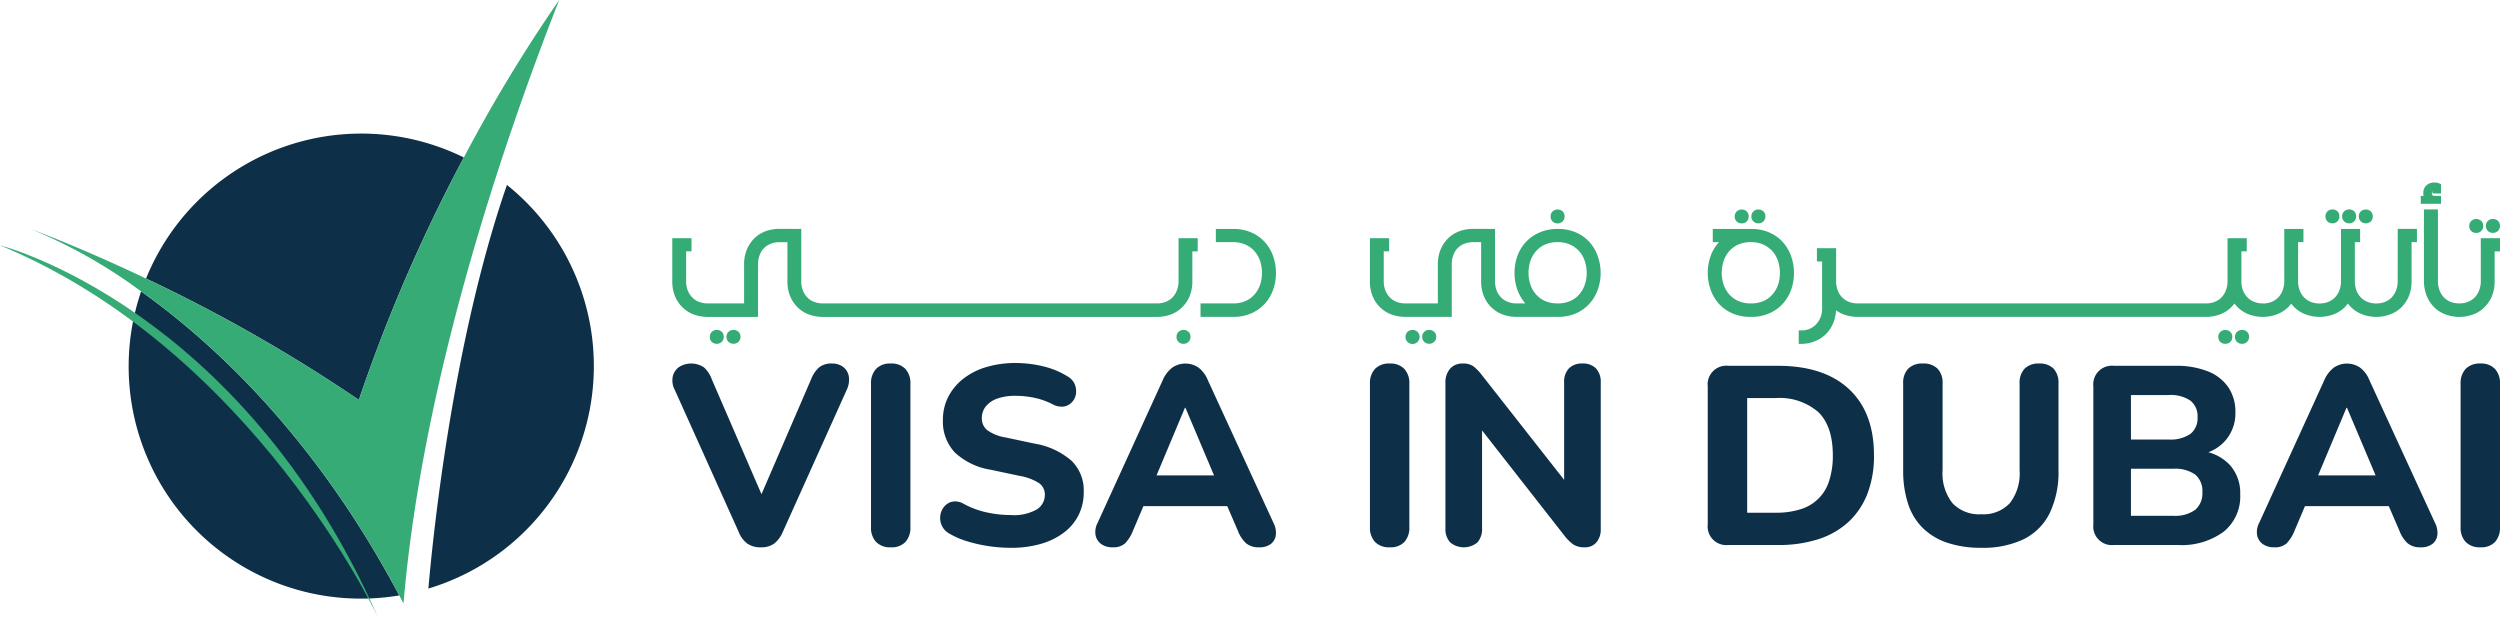 <svg xmlns="http://www.w3.org/2000/svg" width="318.23" height="78.619" viewBox="0 0 318.23 78.619">
  <defs>
    <style>
      .cls-1 {
        fill: #0e2f48;
      }

      .cls-2 {
        fill: #36ab76;
      }

      .cls-3 {
        fill: #35ab76;
      }
    </style>
  </defs>
  <g id="Group_1276" data-name="Group 1276" transform="translate(-192 -39.69)">
    <g id="Group_10" data-name="Group 10" transform="translate(-69.83 -711.13)">
      <g id="Group_2" data-name="Group 2">
        <g id="Group_1" data-name="Group 1">
          <path id="Path_1" data-name="Path 1" class="cls-1" d="M320.875,770.865a29.56,29.56,0,0,0-40.456,15.414,200.017,200.017,0,0,1,27.093,15.453A205.137,205.137,0,0,1,320.875,770.865Z"/>
          <path id="Path_2" data-name="Path 2" class="cls-1" d="M279.793,787.914a29.555,29.555,0,0,0,32.857,38.7C302.131,806.746,289.372,794.753,279.793,787.914Z"/>
          <path id="Path_3" data-name="Path 3" class="cls-1" d="M326.36,774.358c-7,20.2-9.493,45.476-10,51.382a29.57,29.57,0,0,0,10-51.382Z"/>
        </g>
        <path id="Path_4" data-name="Path 4" class="cls-2" d="M333.01,750.821v0a193.91,193.91,0,0,0-12.134,20.042,205.137,205.137,0,0,0-13.363,30.867,200.017,200.017,0,0,0-27.093-15.453c-8.092-3.847-13.9-6.016-14.712-6.316a65.269,65.269,0,0,1,14.086,7.951c9.579,6.839,22.338,18.832,32.857,38.7.18.34.363.667.542,1.011C315.617,799.046,326,768.659,333.01,750.821Z"/>
        <path id="Path_5" data-name="Path 5" class="cls-2" d="M261.83,782.047s30.7,7.769,48.133,47.393C309.963,829.44,294.141,795.426,261.83,782.047Z"/>
      </g>
      <g id="Group_3" data-name="Group 3">
        <path id="Path_6" data-name="Path 6" class="cls-1" d="M369.161,797.531a2.287,2.287,0,0,0-1.44-.438,2.456,2.456,0,0,0-1.618.486,3.852,3.852,0,0,0-1,1.456l-6.342,14.693-6.341-14.661a3.726,3.726,0,0,0-.97-1.472,2.911,2.911,0,0,0-3.171-.064,2.038,2.038,0,0,0-.809,1.2,2.579,2.579,0,0,0,.259,1.732l8.153,18.118a3.325,3.325,0,0,0,1.084,1.44,2.879,2.879,0,0,0,1.7.469,2.788,2.788,0,0,0,1.7-.469,3.692,3.692,0,0,0,1.084-1.44l8.153-18.118a2.973,2.973,0,0,0,.276-1.732A1.911,1.911,0,0,0,369.161,797.531Z"/>
        <path id="Path_7" data-name="Path 7" class="cls-1" d="M375.227,797.093a2.47,2.47,0,0,0-1.877.68,2.656,2.656,0,0,0-.647,1.909V817.9a2.652,2.652,0,0,0,.647,1.908,2.47,2.47,0,0,0,1.877.68,2.417,2.417,0,0,0,1.86-.68,2.7,2.7,0,0,0,.631-1.908V799.682a2.66,2.66,0,0,0-.647-1.909A2.428,2.428,0,0,0,375.227,797.093Z"/>
        <path id="Path_8" data-name="Path 8" class="cls-1" d="M393.507,807.286l-3.656-.778a5.47,5.47,0,0,1-2.362-.937,1.911,1.911,0,0,1-.68-1.522,2.363,2.363,0,0,1,.5-1.488,3.207,3.207,0,0,1,1.456-1,6.673,6.673,0,0,1,2.313-.355,11.57,11.57,0,0,1,2.459.259,9.147,9.147,0,0,1,2.265.808,2.365,2.365,0,0,0,1.488.291,1.825,1.825,0,0,0,1.019-.582,1.932,1.932,0,0,0,.486-1.052,2.325,2.325,0,0,0-.162-1.2,2.06,2.06,0,0,0-.89-.986,10.4,10.4,0,0,0-3.073-1.279,14.627,14.627,0,0,0-3.559-.436,12.778,12.778,0,0,0-3.737.518,8.808,8.808,0,0,0-2.928,1.488,6.952,6.952,0,0,0-1.91,2.3,6.374,6.374,0,0,0-.679,2.944,5.714,5.714,0,0,0,1.505,4.126,8.684,8.684,0,0,0,4.61,2.216l3.656.776a6.588,6.588,0,0,1,2.491.938,1.784,1.784,0,0,1,.712,1.489,2.184,2.184,0,0,1-1,1.828,5.894,5.894,0,0,1-3.364.728,14.1,14.1,0,0,1-3.123-.356,10.724,10.724,0,0,1-2.895-1.1,2.085,2.085,0,0,0-1.408-.243,1.827,1.827,0,0,0-1.035.648,2.229,2.229,0,0,0-.486,1.148,2.315,2.315,0,0,0,.211,1.278,2.231,2.231,0,0,0,1,1.019,10.691,10.691,0,0,0,2.281.971,19.281,19.281,0,0,0,5.452.808,13.725,13.725,0,0,0,3.85-.5,8.939,8.939,0,0,0,2.944-1.439,6.352,6.352,0,0,0,1.876-2.249,6.517,6.517,0,0,0,.647-2.928,5.268,5.268,0,0,0-1.552-3.964A9.555,9.555,0,0,0,393.507,807.286Z"/>
        <path id="Path_9" data-name="Path 9" class="cls-1" d="M415.573,799.2a3.748,3.748,0,0,0-1.2-1.6,2.961,2.961,0,0,0-3.3,0,3.965,3.965,0,0,0-1.23,1.6l-8.283,18.15a2.5,2.5,0,0,0-.275,1.586,1.813,1.813,0,0,0,.712,1.132,2.408,2.408,0,0,0,1.472.421,2.216,2.216,0,0,0,1.57-.5,4.917,4.917,0,0,0,1.019-1.634l1.318-3.106H418.05l1.34,3.106a4.244,4.244,0,0,0,1.052,1.617,2.518,2.518,0,0,0,1.7.518,2.341,2.341,0,0,0,1.424-.405,1.663,1.663,0,0,0,.663-1.132,2.724,2.724,0,0,0-.307-1.6Zm-2.912,3.526h.065l3.64,8.607h-7.317Z"/>
        <path id="Path_10" data-name="Path 10" class="cls-1" d="M438.738,797.093a2.472,2.472,0,0,0-1.877.68,2.656,2.656,0,0,0-.648,1.909V817.9a2.652,2.652,0,0,0,.648,1.908,2.472,2.472,0,0,0,1.877.68,2.417,2.417,0,0,0,1.86-.68,2.7,2.7,0,0,0,.631-1.908V799.682a2.66,2.66,0,0,0-.647-1.909A2.428,2.428,0,0,0,438.738,797.093Z"/>
        <path id="Path_11" data-name="Path 11" class="cls-1" d="M463.262,797.093a2.275,2.275,0,0,0-1.731.631,2.462,2.462,0,0,0-.6,1.764V811.9L450.45,798.549a6.072,6.072,0,0,0-1.084-1.116,2.269,2.269,0,0,0-1.343-.34,2.077,2.077,0,0,0-1.6.648,2.667,2.667,0,0,0-.6,1.876v18.442a2.51,2.51,0,0,0,.6,1.8,2.713,2.713,0,0,0,3.479,0,2.56,2.56,0,0,0,.582-1.8v-12.45L460.965,819a5.3,5.3,0,0,0,1.148,1.133,2.566,2.566,0,0,0,1.44.356,1.871,1.871,0,0,0,1.488-.631,2.494,2.494,0,0,0,.551-1.7V799.488a2.463,2.463,0,0,0-.6-1.764A2.276,2.276,0,0,0,463.262,797.093Z"/>
        <path id="Path_12" data-name="Path 12" class="cls-1" d="M488.142,797.384h-6.309a2.372,2.372,0,0,0-2.621,2.621v17.569a2.372,2.372,0,0,0,2.621,2.621h6.309a16.324,16.324,0,0,0,5.209-.761,10.268,10.268,0,0,0,3.818-2.216,9.593,9.593,0,0,0,2.378-3.575,13.354,13.354,0,0,0,.825-4.869q0-5.469-3.187-8.429T488.142,797.384Zm6.535,14.609a5.417,5.417,0,0,1-3.624,3.639,10.119,10.119,0,0,1-3.2.453h-3.623V801.494h3.623a7.478,7.478,0,0,1,5.452,1.8q1.828,1.8,1.829,5.484A10.3,10.3,0,0,1,494.677,811.993Z"/>
        <path id="Path_13" data-name="Path 13" class="cls-1" d="M521.4,797.093a2.494,2.494,0,0,0-1.845.648,2.585,2.585,0,0,0-.646,1.909v11.032a6.154,6.154,0,0,1-1.247,4.19,4.6,4.6,0,0,1-3.639,1.408,4.652,4.652,0,0,1-3.656-1.408,6.1,6.1,0,0,1-1.262-4.19V799.65a2.586,2.586,0,0,0-.648-1.909,2.489,2.489,0,0,0-1.843-.648,2.538,2.538,0,0,0-1.877.648,2.586,2.586,0,0,0-.647,1.909v11a13.436,13.436,0,0,0,.631,4.319,7.646,7.646,0,0,0,1.893,3.09,8.131,8.131,0,0,0,3.122,1.86,13.322,13.322,0,0,0,4.287.631,11.98,11.98,0,0,0,5.419-1.1,7.281,7.281,0,0,0,3.3-3.317,12.1,12.1,0,0,0,1.117-5.484v-11a2.627,2.627,0,0,0-.631-1.909A2.437,2.437,0,0,0,521.4,797.093Z"/>
        <path id="Path_14" data-name="Path 14" class="cls-1" d="M542.94,808.387a5.406,5.406,0,0,0,2.275-1.619,5.294,5.294,0,0,0,1.165-3.463,5.559,5.559,0,0,0-.89-3.17,5.64,5.64,0,0,0-2.6-2.039,10.829,10.829,0,0,0-4.142-.712h-7.83a2.372,2.372,0,0,0-2.621,2.621v17.569a2.372,2.372,0,0,0,2.621,2.621H539.1a8.976,8.976,0,0,0,5.792-1.7,5.753,5.753,0,0,0,2.1-4.74,5.336,5.336,0,0,0-1.31-3.737A5.865,5.865,0,0,0,542.94,808.387Zm-9.858-7.281h4.788a4.476,4.476,0,0,1,2.782.711,2.513,2.513,0,0,1,.907,2.1,2.546,2.546,0,0,1-.907,2.136,4.47,4.47,0,0,1-2.782.712h-4.788Zm8.186,14.607a4.38,4.38,0,0,1-2.848.761h-5.338v-5.985h5.338a4.457,4.457,0,0,1,2.848.744,2.723,2.723,0,0,1,.906,2.232A2.77,2.77,0,0,1,541.268,815.713Z"/>
        <path id="Path_15" data-name="Path 15" class="cls-1" d="M563.43,799.2a3.738,3.738,0,0,0-1.2-1.6,2.963,2.963,0,0,0-3.3,0,3.972,3.972,0,0,0-1.229,1.6l-8.283,18.15a2.5,2.5,0,0,0-.275,1.586,1.811,1.811,0,0,0,.711,1.132,2.411,2.411,0,0,0,1.473.421,2.213,2.213,0,0,0,1.569-.5,4.9,4.9,0,0,0,1.019-1.634l1.318-3.106h10.672l1.341,3.106a4.231,4.231,0,0,0,1.05,1.617,2.524,2.524,0,0,0,1.7.518,2.335,2.335,0,0,0,1.422-.405,1.661,1.661,0,0,0,.665-1.132,2.734,2.734,0,0,0-.308-1.6Zm-2.912,3.526h.065l3.64,8.607h-7.317Z"/>
        <path id="Path_16" data-name="Path 16" class="cls-1" d="M579.413,797.773a2.428,2.428,0,0,0-1.844-.68,2.472,2.472,0,0,0-1.877.68,2.656,2.656,0,0,0-.648,1.909V817.9a2.652,2.652,0,0,0,.648,1.908,2.472,2.472,0,0,0,1.877.68,2.417,2.417,0,0,0,1.86-.68,2.7,2.7,0,0,0,.631-1.908V799.682A2.661,2.661,0,0,0,579.413,797.773Z"/>
      </g>
      <g id="Group_8" data-name="Group 8">
        <g id="Group_4" data-name="Group 4">
          <path id="Path_17" data-name="Path 17" class="cls-3" d="M440.989,793.069a.891.891,0,0,0-.247.635.857.857,0,0,0,.252.641.9.9,0,0,0,1.273-1.284A.944.944,0,0,0,440.989,793.069Z"/>
          <path id="Path_18" data-name="Path 18" class="cls-3" d="M443.121,793.059a.865.865,0,0,0-.256.645.847.847,0,0,0,.258.632.89.89,0,0,0,.634.24.861.861,0,0,0,.892-.892.832.832,0,0,0-.259-.632A.952.952,0,0,0,443.121,793.059Z"/>
          <path id="Path_19" data-name="Path 19" class="cls-3" d="M464.229,781.713a4.921,4.921,0,0,0-1.709-1.269,5.646,5.646,0,0,0-2.4-.483,5.734,5.734,0,0,0-2.294.441,5.1,5.1,0,0,0-2.833,2.981,6.347,6.347,0,0,0-.376,2.191,6.5,6.5,0,0,0,.335,2.057,5.548,5.548,0,0,0,1.019,1.786l.025.027h-1.129a3.006,3.006,0,0,1-1.06-.187,2.286,2.286,0,0,1-.851-.524,2.76,2.76,0,0,1-.6-.889,3.319,3.319,0,0,1-.222-1.268v-6.615l-2.786-.011a5.152,5.152,0,0,0-1.667.274,4.185,4.185,0,0,0-1.452.868,4.513,4.513,0,0,0-1,1.433,4.951,4.951,0,0,0-.372,1.986v4.933H440.7a3.01,3.01,0,0,1-1.056-.185,2.4,2.4,0,0,1-.854-.536,2.764,2.764,0,0,1-.6-.894,3.171,3.171,0,0,1-.219-1.263v-3.75h.682v-1.673h-2.446v5.443a4.936,4.936,0,0,0,.373,1.995,4.2,4.2,0,0,0,1,1.427,4.032,4.032,0,0,0,1.441.865,5.071,5.071,0,0,0,1.677.284h5.93v-6.646a3.315,3.315,0,0,1,.221-1.267,2.376,2.376,0,0,1,1.44-1.416,3.059,3.059,0,0,1,1.056-.185h1.023v4.943a4.963,4.963,0,0,0,.372,1.995,4.2,4.2,0,0,0,1,1.427,4.032,4.032,0,0,0,1.441.865,5.029,5.029,0,0,0,1.427.277v.007h5.5a5.651,5.651,0,0,0,2.4-.483,4.94,4.94,0,0,0,1.708-1.266,5.184,5.184,0,0,0,1.02-1.778,6.3,6.3,0,0,0,.345-2.056,6.393,6.393,0,0,0-.344-2.064A5.26,5.26,0,0,0,464.229,781.713ZM463.58,787a3.648,3.648,0,0,1-.666,1.229,3.364,3.364,0,0,1-1.14.876,3.768,3.768,0,0,1-1.656.336,3.914,3.914,0,0,1-1.658-.327,3.253,3.253,0,0,1-1.149-.87,3.527,3.527,0,0,1-.684-1.227,4.661,4.661,0,0,1-.228-1.446,4.809,4.809,0,0,1,.237-1.516,3.581,3.581,0,0,1,.705-1.249,3.358,3.358,0,0,1,1.155-.857,3.964,3.964,0,0,1,1.62-.309,3.8,3.8,0,0,1,1.647.345,3.4,3.4,0,0,1,1.142.88,3.515,3.515,0,0,1,.674,1.245v0a4.766,4.766,0,0,1,.229,1.458A4.636,4.636,0,0,1,463.58,787Z"/>
          <path id="Path_20" data-name="Path 20" class="cls-3" d="M460.1,779.257a.869.869,0,0,0,.638-.253h0a.874.874,0,0,0,.253-.639.847.847,0,0,0-.258-.642.945.945,0,0,0-1.272.015.872.872,0,0,0-.253.637.858.858,0,0,0,.256.637A.882.882,0,0,0,460.1,779.257Z"/>
        </g>
        <g id="Group_5" data-name="Group 5">
          <path id="Path_21" data-name="Path 21" class="cls-3" d="M483.535,779.257a.865.865,0,0,0,.637-.253h0a.87.87,0,0,0,.253-.639.857.857,0,0,0-.255-.634.937.937,0,0,0-1.274.006.872.872,0,0,0-.253.638.853.853,0,0,0,.255.636A.879.879,0,0,0,483.535,779.257Z"/>
          <path id="Path_22" data-name="Path 22" class="cls-3" d="M488.834,781.711a5.036,5.036,0,0,0-1.717-1.267,5.622,5.622,0,0,0-2.392-.483h-4.872v1.682h.793a5.213,5.213,0,0,0-1.058,1.74,6.443,6.443,0,0,0-.032,4.246,5.4,5.4,0,0,0,1.01,1.788,5.014,5.014,0,0,0,1.729,1.266,5.741,5.741,0,0,0,2.41.474,5.622,5.622,0,0,0,2.41-.483,5.037,5.037,0,0,0,1.719-1.267,5.4,5.4,0,0,0,1.021-1.779,6.5,6.5,0,0,0,.333-2.054,6.585,6.585,0,0,0-.334-2.066A5.491,5.491,0,0,0,488.834,781.711ZM488.187,787a3.766,3.766,0,0,1-.678,1.234,3.242,3.242,0,0,1-1.138.874,3.744,3.744,0,0,1-1.646.336,3.946,3.946,0,0,1-1.667-.326,3.373,3.373,0,0,1-1.149-.869,3.746,3.746,0,0,1-.685-1.229,4.662,4.662,0,0,1-.229-1.446,4.776,4.776,0,0,1,.238-1.516,3.561,3.561,0,0,1,.7-1.249,3.381,3.381,0,0,1,1.156-.857,3.983,3.983,0,0,1,1.63-.309,3.856,3.856,0,0,1,1.646.344,3.557,3.557,0,0,1,1.142.879,3.73,3.73,0,0,1,.675,1.248,5.007,5.007,0,0,1,.219,1.46A4.834,4.834,0,0,1,488.187,787Z"/>
          <path id="Path_23" data-name="Path 23" class="cls-3" d="M485.658,779.247a.852.852,0,0,0,.891-.892.83.83,0,0,0-.258-.631.951.951,0,0,0-1.268.006.858.858,0,0,0-.257.645.845.845,0,0,0,.259.634A.892.892,0,0,0,485.658,779.247Z"/>
        </g>
        <path id="Path_24" data-name="Path 24" class="cls-3" d="M562.981,779.247a.891.891,0,0,0,.632-.237.92.92,0,0,0,0-1.278.948.948,0,0,0-1.269-.008.829.829,0,0,0-.259.631.858.858,0,0,0,.256.644A.871.871,0,0,0,562.981,779.247Z"/>
        <path id="Path_25" data-name="Path 25" class="cls-3" d="M560.856,779.247a.867.867,0,0,0,.891-.892.847.847,0,0,0-.258-.642.945.945,0,0,0-1.27.014.871.871,0,0,0-.255.638.848.848,0,0,0,.255.634A.872.872,0,0,0,560.856,779.247Z"/>
        <path id="Path_26" data-name="Path 26" class="cls-3" d="M558.726,779.247a.864.864,0,0,0,.646-.257.879.879,0,0,0,.245-.635.866.866,0,0,0-.248-.633.944.944,0,0,0-1.278.007.874.874,0,0,0-.247.636.858.858,0,0,0,.251.642A.876.876,0,0,0,558.726,779.247Z"/>
        <path id="Path_27" data-name="Path 27" class="cls-3" d="M567.037,786.576a3.2,3.2,0,0,1-.231,1.268,2.655,2.655,0,0,1-.583.887,2.545,2.545,0,0,1-.857.538,3.138,3.138,0,0,1-2.112,0,2.4,2.4,0,0,1-.857-.539,2.554,2.554,0,0,1-.593-.886,3.319,3.319,0,0,1-.222-1.268v-4.933h.672v-1.682h-2.435v6.615a3.2,3.2,0,0,1-.231,1.268,2.622,2.622,0,0,1-.584.887,2.542,2.542,0,0,1-.857.538,3.138,3.138,0,0,1-2.112,0,2.407,2.407,0,0,1-.854-.536,2.746,2.746,0,0,1-.6-.889,3.319,3.319,0,0,1-.221-1.268v-4.933h.681v-1.682H552.6v6.615a3.2,3.2,0,0,1-.232,1.268,2.624,2.624,0,0,1-.583.887,2.525,2.525,0,0,1-.857.538,2.994,2.994,0,0,1-.958.181.788.788,0,0,0-.1-.006,3.02,3.02,0,0,1-1.057-.185,2.4,2.4,0,0,1-.856-.538,2.563,2.563,0,0,1-.593-.887,3.319,3.319,0,0,1-.221-1.268v-3.75h.681v-1.673h-2.445v5.423a3.182,3.182,0,0,1-.232,1.268,2.634,2.634,0,0,1-.583.887,2.535,2.535,0,0,1-.857.538,3,3,0,0,1-1.032.184H498.257a3,3,0,0,1-1.032-.184,2.467,2.467,0,0,1-1.441-1.416,3.252,3.252,0,0,1-.231-1.267v-4.159h-2.445V784.1h.662v5.916a2.905,2.905,0,0,1-.737,2.061,2.542,2.542,0,0,1-1.991.8h-.25v1.713h.25a4.62,4.62,0,0,0,2.367-.6,4.163,4.163,0,0,0,1.577-1.626,4.812,4.812,0,0,0,.557-2.042,4.05,4.05,0,0,0,1.06.551,5.069,5.069,0,0,0,1.339.272c.112.007.225.012.338.012h44.375c.092,0,.183,0,.275-.008a4.958,4.958,0,0,0,1.389-.275,3.905,3.905,0,0,0,1.442-.865,4.2,4.2,0,0,0,.5-.553,3.949,3.949,0,0,0,.494.552,4,4,0,0,0,1.44.864,4.944,4.944,0,0,0,1.428.278v.007h.25a5.05,5.05,0,0,0,1.675-.284,4.082,4.082,0,0,0,1.443-.855,3.91,3.91,0,0,0,.491-.549,3.928,3.928,0,0,0,.494.55,4.077,4.077,0,0,0,1.439.854,5.109,5.109,0,0,0,3.352,0,4.089,4.089,0,0,0,1.447-.86,4.6,4.6,0,0,0,.484-.555,4.329,4.329,0,0,0,.5.561,4.077,4.077,0,0,0,1.439.854,5.071,5.071,0,0,0,1.677.284,4.977,4.977,0,0,0,1.664-.283,4.09,4.09,0,0,0,1.455-.858,4.516,4.516,0,0,0,1-1.434,4.971,4.971,0,0,0,.372-2v-4.943h.681v-1.682h-2.445Z"/>
        <g id="Group_7" data-name="Group 7">
          <path id="Path_28" data-name="Path 28" class="cls-3" d="M572.551,775.75h-.842a.291.291,0,0,1-.233-.087.34.34,0,0,1-.088-.253.468.468,0,0,1,.071-.263v.3h1.092v-1.183l-.148-.066a1.706,1.706,0,0,0-1.117-.1,1.3,1.3,0,0,0-.891.751,1.392,1.392,0,0,0-.1.524v.107a1.544,1.544,0,0,0,.034.275h-.355v1.011h2.575Z"/>
          <path id="Path_29" data-name="Path 29" class="cls-3" d="M577.615,786.566a3.192,3.192,0,0,1-.231,1.268,2.634,2.634,0,0,1-.583.887,2.539,2.539,0,0,1-.858.538,3,3,0,0,1-1.055.185,3.145,3.145,0,0,1-1.054-.175,2.521,2.521,0,0,1-.857-.536,2.66,2.66,0,0,1-.587-.891,3.215,3.215,0,0,1-.23-1.266v-9.1h-1.783v9.12a5.457,5.457,0,0,0,.393,1.991,4.484,4.484,0,0,0,1,1.435,4.067,4.067,0,0,0,1.449.853,4.9,4.9,0,0,0,1.418.278v.007h.25a4.977,4.977,0,0,0,1.664-.283,3.918,3.918,0,0,0,1.443-.865,4.327,4.327,0,0,0,1.011-1.425v0a4.971,4.971,0,0,0,.372-2v-3.77h.681v-1.673h-2.445Z"/>
          <g id="Group_6" data-name="Group 6">
            <path id="Path_30" data-name="Path 30" class="cls-3" d="M577.036,780.471a.867.867,0,0,0,.638-.255.876.876,0,0,0,.253-.637.86.86,0,0,0-.258-.643.948.948,0,0,0-1.271.015.867.867,0,0,0-.254.638.842.842,0,0,0,.259.642A.886.886,0,0,0,577.036,780.471Z"/>
            <path id="Path_31" data-name="Path 31" class="cls-3" d="M579.8,778.933a.956.956,0,0,0-1.283.007.878.878,0,0,0-.254.639.848.848,0,0,0,.258.641.9.9,0,0,0,.643.241.87.87,0,0,0,.892-.892A.852.852,0,0,0,579.8,778.933Z"/>
          </g>
        </g>
        <path id="Path_32" data-name="Path 32" class="cls-3" d="M546.578,793.066a.88.88,0,0,0-.253.638.852.852,0,0,0,.256.636.893.893,0,0,0,.646.246.87.87,0,0,0,.638-.254.884.884,0,0,0,.253-.638.847.847,0,0,0-.259-.643A.957.957,0,0,0,546.578,793.066Z"/>
        <path id="Path_33" data-name="Path 33" class="cls-3" d="M544.457,793.069a.866.866,0,0,0-.255.645.846.846,0,0,0,.259.634.891.891,0,0,0,.632.238.859.859,0,0,0,.892-.892.84.84,0,0,0-.259-.634A.954.954,0,0,0,544.457,793.069Z"/>
        <path id="Path_34" data-name="Path 34" class="cls-3" d="M413.117,793.059a.937.937,0,0,0-1.274.007.88.88,0,0,0-.253.638.849.849,0,0,0,.259.644.891.891,0,0,0,.632.238.867.867,0,0,0,.639-.255h0a.878.878,0,0,0,.253-.637A.852.852,0,0,0,413.117,793.059Z"/>
        <path id="Path_35" data-name="Path 35" class="cls-3" d="M411.85,786.566a3.175,3.175,0,0,1-.232,1.268,2.634,2.634,0,0,1-.583.887,2.525,2.525,0,0,1-.857.538,3,3,0,0,1-1.033.184H366.534a3,3,0,0,1-1.037-.186,2.274,2.274,0,0,1-.85-.524,2.747,2.747,0,0,1-.6-.889,3.32,3.32,0,0,1-.221-1.268v-6.615l-2.787-.011a5.151,5.151,0,0,0-1.667.274,4.185,4.185,0,0,0-1.452.868,4.512,4.512,0,0,0-1,1.433,4.941,4.941,0,0,0-.372,1.986v4.933H351.9a3.02,3.02,0,0,1-1.057-.185,2.4,2.4,0,0,1-.854-.536,2.762,2.762,0,0,1-.6-.894,3.171,3.171,0,0,1-.22-1.263v-3.75h.682v-1.673h-2.445v5.443a4.971,4.971,0,0,0,.372,2,4.216,4.216,0,0,0,1,1.426,4.032,4.032,0,0,0,1.441.865,5.071,5.071,0,0,0,1.677.284h6.425v-6.646a3.314,3.314,0,0,1,.222-1.267,2.378,2.378,0,0,1,1.439-1.416,3.069,3.069,0,0,1,1.057-.185h1.024v4.943a4.953,4.953,0,0,0,.372,1.995,4.183,4.183,0,0,0,1,1.427,4.027,4.027,0,0,0,1.44.865,5.033,5.033,0,0,0,1.444.278c.077,0,.155.006.233.006h42.565c.1,0,.2,0,.294-.009a4.978,4.978,0,0,0,1.37-.274,3.91,3.91,0,0,0,1.443-.865,4.327,4.327,0,0,0,1.011-1.425v0a4.961,4.961,0,0,0,.372-2v-3.77h.682v-1.673H411.85Z"/>
        <path id="Path_36" data-name="Path 36" class="cls-3" d="M422.9,781.711a5.048,5.048,0,0,0-1.708-1.267,5.647,5.647,0,0,0-2.4-.483h-2.194v1.682h2.192a3.814,3.814,0,0,1,1.648.345,3.406,3.406,0,0,1,1.14.878,3.727,3.727,0,0,1,.675,1.247,4.964,4.964,0,0,1,.219,1.461A4.817,4.817,0,0,1,422.25,787a3.857,3.857,0,0,1-.667,1.232,3.365,3.365,0,0,1-1.14.876,3.768,3.768,0,0,1-1.656.336h-4.139v1.713h4.139a5.635,5.635,0,0,0,2.4-.484,5.069,5.069,0,0,0,1.708-1.265,5.192,5.192,0,0,0,1.021-1.78,6.478,6.478,0,0,0,.334-2.054,6.572,6.572,0,0,0-.334-2.064A5.274,5.274,0,0,0,422.9,781.711Z"/>
        <path id="Path_37" data-name="Path 37" class="cls-3" d="M352.431,793.068a.877.877,0,0,0-.247.636.855.855,0,0,0,.252.641.942.942,0,0,0,1.276-.016.878.878,0,0,0,.246-.635.865.865,0,0,0-.249-.633A.938.938,0,0,0,352.431,793.068Z"/>
        <path id="Path_38" data-name="Path 38" class="cls-3" d="M354.563,793.058a.87.87,0,0,0-.256.646.831.831,0,0,0,.258.632.89.89,0,0,0,.634.24.859.859,0,0,0,.891-.892.838.838,0,0,0-.258-.633A.955.955,0,0,0,354.563,793.058Z"/>
      </g>
    </g>
  </g>
</svg>
